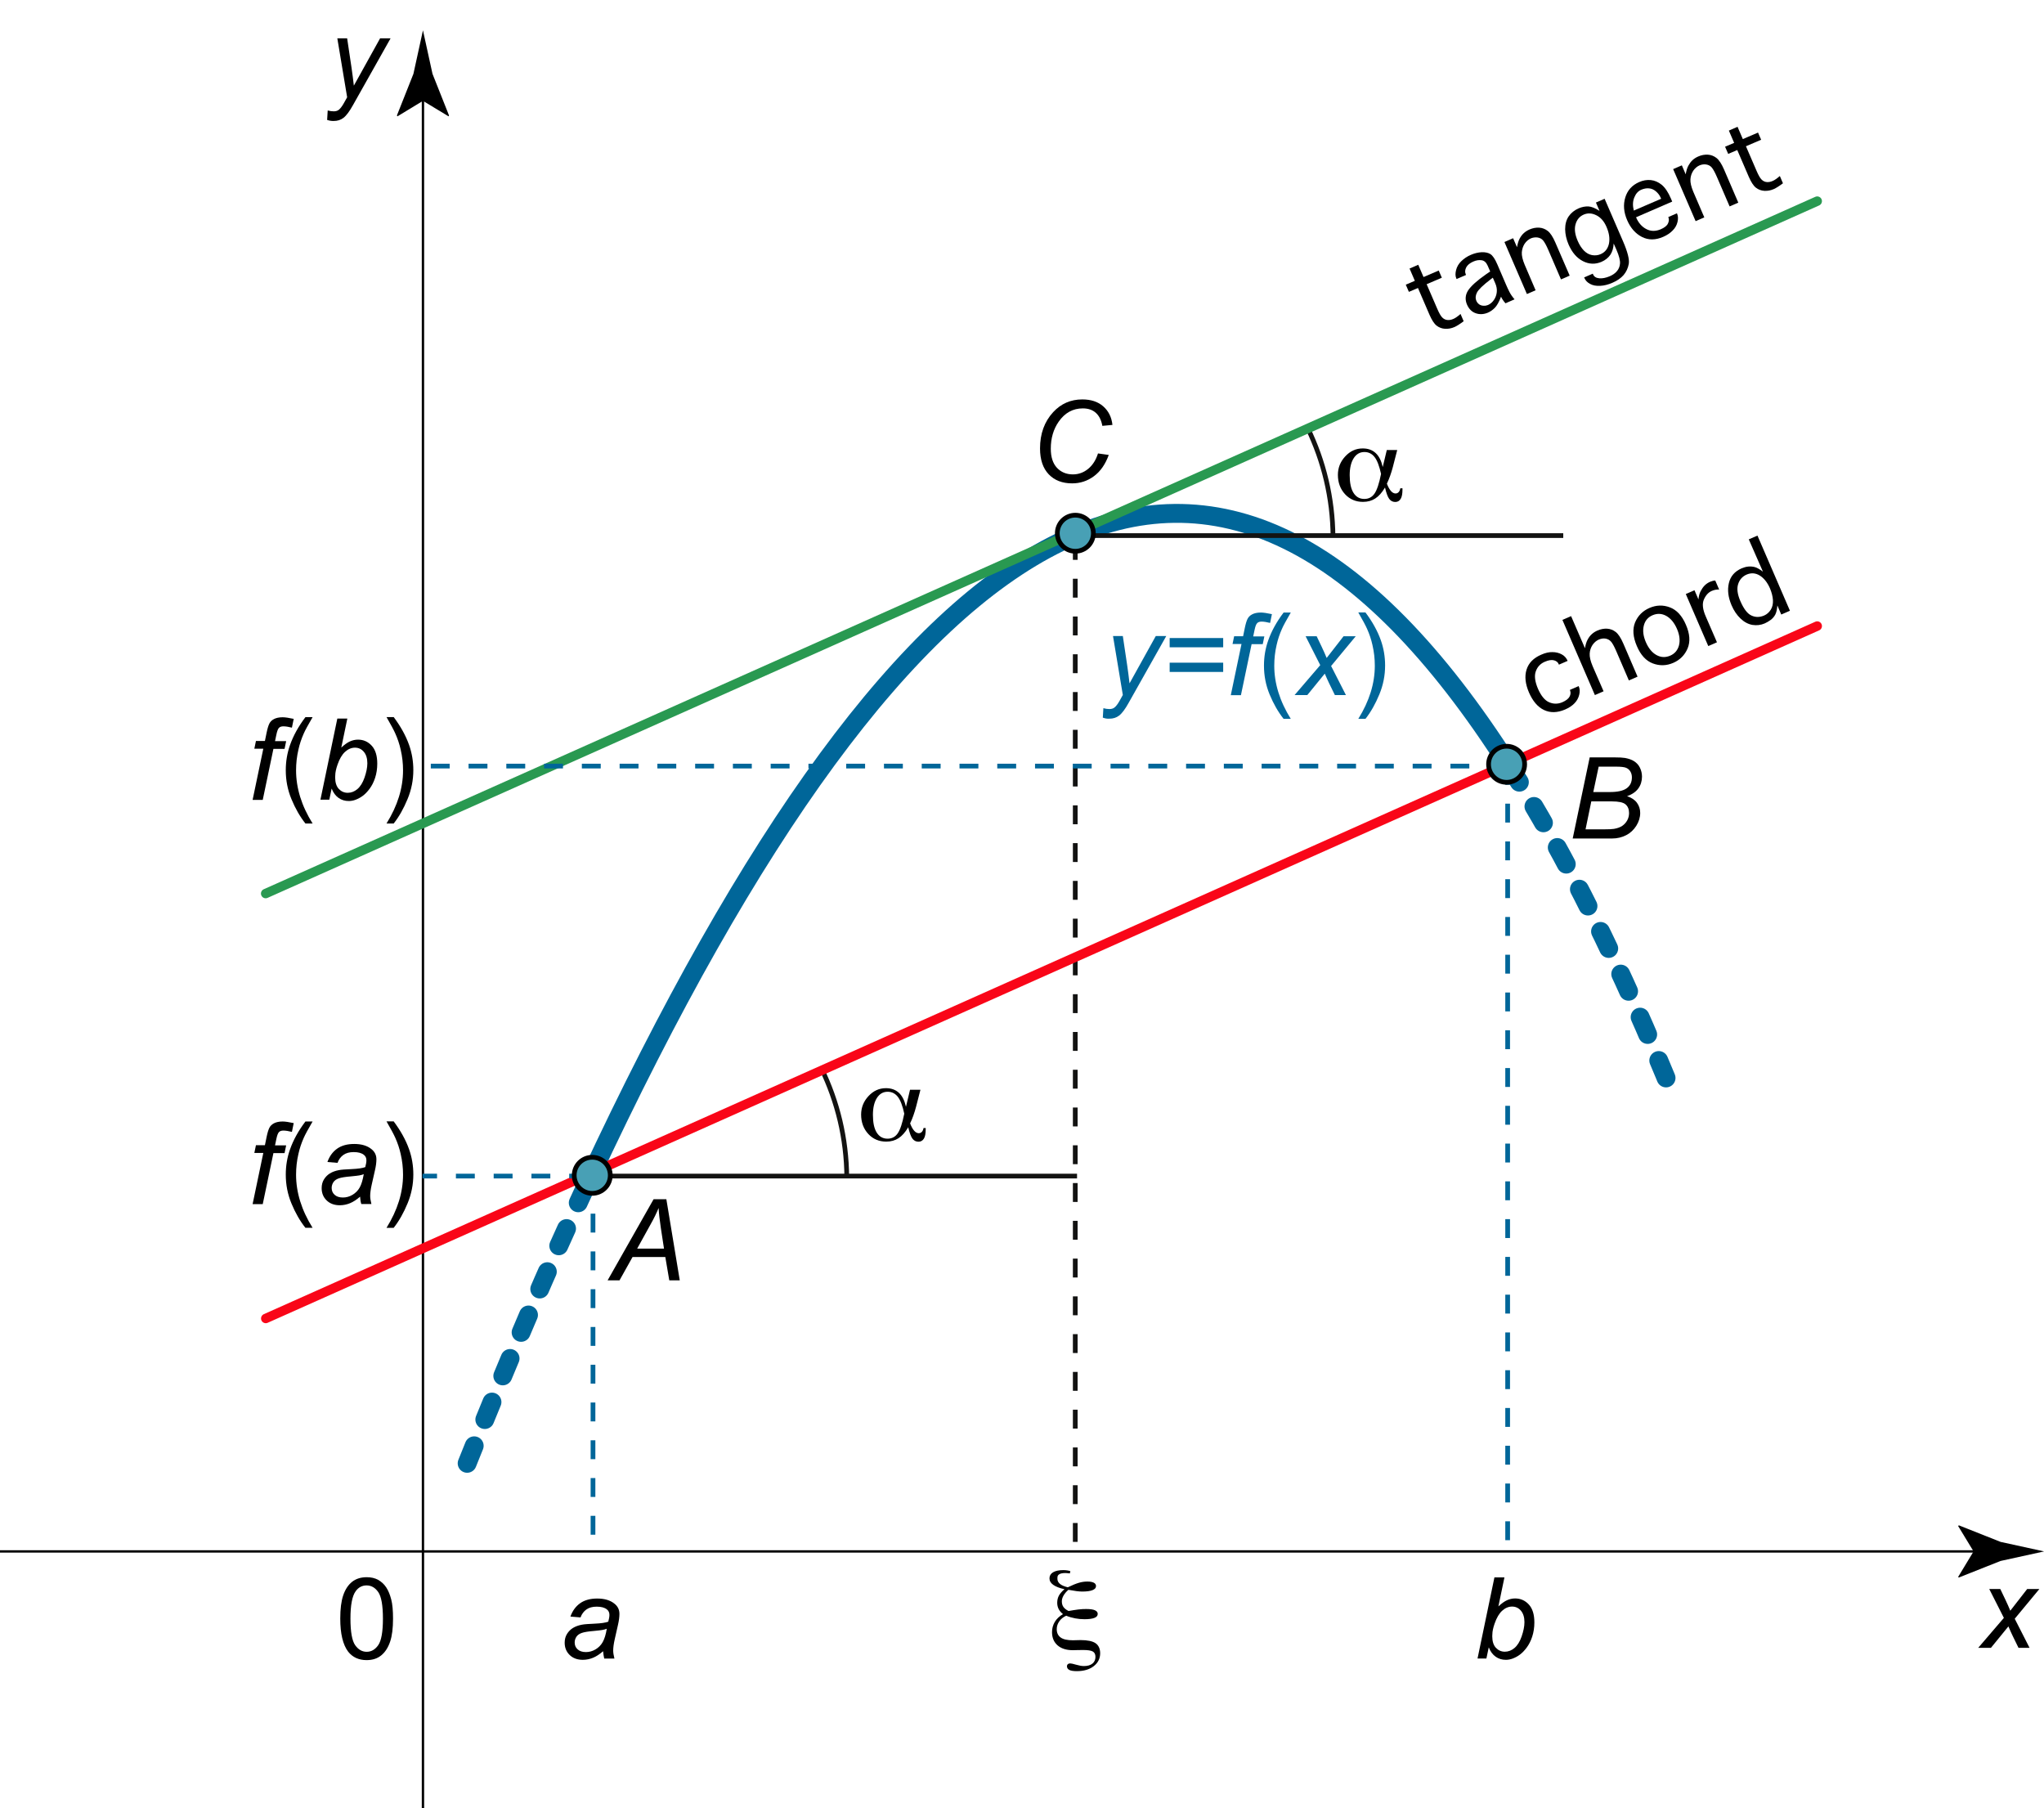 <?xml version="1.0" encoding="utf-8"?>
<!-- Generator: Adobe Illustrator 19.1.0, SVG Export Plug-In . SVG Version: 6.00 Build 0)  -->
<svg version="1.1" xmlns="http://www.w3.org/2000/svg" xmlns:xlink="http://www.w3.org/1999/xlink" x="0px" y="0px"
	 viewBox="0 0 216.5 191.47" style="enable-background:new 0 0 216.5 191.47;" xml:space="preserve">
<style type="text/css">
	.st0{fill:none;stroke:#131312;stroke-width:0.5;}
	.st1{fill:none;stroke:#006699;stroke-width:0.5;stroke-dasharray:2,2;}
	.st2{fill:none;stroke:#131312;stroke-width:0.5;stroke-dasharray:2,2;}
	.st3{fill:#131312;}
	.st4{fill:none;stroke:#000000;stroke-width:0.25;}
	.st5{fill:none;stroke:#006699;stroke-width:2;stroke-linecap:round;stroke-dasharray:2,3;}
	.st6{fill:none;stroke:#006699;stroke-width:2;stroke-linecap:round;}
	.st7{fill:none;stroke:#F90618;stroke-linecap:round;}
	.st8{fill:none;stroke:#299951;stroke-linecap:round;}
	.st9{fill:#48A0B5;stroke:#000000;stroke-width:0.5;}
	.st10{fill:#006699;}
</style>
<g>
	<path class="st0" d="M141.19,56.84c-0.03-4.12-0.99-8.02-2.68-11.5"/>
	<path class="st0" d="M89.69,124.67c-0.03-4.12-0.99-8.02-2.68-11.5"/>
	<line class="st1" x1="62.81" y1="124.53" x2="62.81" y2="164.24"/>
	<line class="st2" x1="113.89" y1="57.29" x2="113.89" y2="164.34"/>
	<path class="st3" d="M44.9,191.3"/>
	<g>
		<path d="M36.04,171.41c0-1.02,0.1-1.83,0.31-2.45s0.52-1.1,0.93-1.43s0.93-0.5,1.56-0.5c0.46,0,0.87,0.09,1.21,0.28
			s0.63,0.45,0.86,0.8s0.4,0.78,0.53,1.28s0.19,1.18,0.19,2.03c0,1.01-0.1,1.82-0.31,2.44s-0.52,1.1-0.93,1.44s-0.93,0.51-1.56,0.51
			c-0.83,0-1.48-0.3-1.95-0.89C36.32,174.18,36.04,173.02,36.04,171.41z M37.12,171.41c0,1.41,0.17,2.35,0.5,2.82s0.74,0.7,1.22,0.7
			s0.89-0.23,1.22-0.7s0.5-1.41,0.5-2.81c0-1.41-0.17-2.35-0.5-2.82s-0.74-0.7-1.23-0.7c-0.48,0-0.87,0.21-1.16,0.62
			C37.3,169.03,37.12,170,37.12,171.41z"/>
	</g>
	<g>
		<path d="M209.54,174.5l2.71-3.16l-1.55-3.06h1.17l0.53,1.11c0.2,0.41,0.37,0.81,0.53,1.19l1.79-2.3h1.29l-2.61,3.15l1.57,3.08
			h-1.17l-0.62-1.27c-0.13-0.27-0.28-0.6-0.45-1l-1.85,2.27H209.54z"/>
	</g>
	<g>
		<path d="M34.65,12.7l0.06-1c0.22,0.06,0.43,0.09,0.64,0.09c0.21,0,0.39-0.05,0.52-0.15c0.17-0.13,0.36-0.37,0.56-0.73l0.34-0.61
			l-1.04-6.24h1.04l0.47,3.15c0.09,0.62,0.17,1.24,0.24,1.86l2.78-5.01h1.11l-3.97,7.05c-0.38,0.69-0.72,1.14-1.02,1.37
			s-0.64,0.33-1.03,0.33C35.12,12.82,34.88,12.78,34.65,12.7z"/>
	</g>
	<g>
		<g>
			<line class="st4" x1="0" y1="164.3" x2="210.39" y2="164.3"/>
			<g>
				<path d="M209.04,164.3l-1.64-2.7l0.09-0.06l4.41,1.75c1.54,0.34,3.07,0.68,4.61,1.01c-1.54,0.34-3.07,0.68-4.61,1.01l-4.41,1.75
					l-0.09-0.05L209.04,164.3z"/>
			</g>
		</g>
	</g>
	<g>
		<g>
			<line class="st4" x1="44.8" y1="191.47" x2="44.8" y2="9.33"/>
			<g>
				<path d="M44.8,10.68l-2.7,1.64l-0.06-0.09l1.75-4.41c0.34-1.54,0.68-3.07,1.01-4.61c0.34,1.54,0.68,3.07,1.01,4.61l1.75,4.41
					l-0.05,0.09L44.8,10.68z"/>
			</g>
		</g>
	</g>
	<g>
		<path d="M63.88,174.87c-0.37,0.32-0.72,0.55-1.06,0.69s-0.7,0.22-1.09,0.22c-0.57,0-1.04-0.17-1.39-0.51s-0.53-0.77-0.53-1.3
			c0-0.35,0.08-0.66,0.24-0.92s0.37-0.48,0.63-0.64s0.58-0.28,0.96-0.35c0.24-0.05,0.69-0.08,1.36-0.11s1.14-0.1,1.43-0.21
			c0.08-0.29,0.12-0.53,0.12-0.72c0-0.25-0.09-0.44-0.27-0.58c-0.25-0.2-0.61-0.29-1.08-0.29c-0.45,0-0.81,0.1-1.09,0.3
			s-0.49,0.48-0.62,0.84l-1.07-0.09c0.22-0.62,0.57-1.09,1.04-1.42s1.07-0.49,1.8-0.49c0.77,0,1.38,0.18,1.83,0.55
			c0.34,0.27,0.52,0.63,0.52,1.07c0,0.33-0.05,0.72-0.15,1.15l-0.35,1.55c-0.11,0.49-0.16,0.89-0.16,1.2c0,0.2,0.04,0.48,0.13,0.84
			H64C63.95,175.44,63.91,175.18,63.88,174.87z M64.27,172.49c-0.15,0.06-0.31,0.1-0.48,0.13s-0.45,0.06-0.85,0.1
			c-0.62,0.05-1.05,0.12-1.31,0.21s-0.45,0.22-0.57,0.4s-0.19,0.39-0.19,0.61c0,0.3,0.1,0.54,0.31,0.73s0.5,0.29,0.88,0.29
			c0.35,0,0.69-0.09,1.01-0.28s0.58-0.44,0.77-0.78S64.17,173.1,64.27,172.49z"/>
	</g>
	<path class="st5" d="M159.87,81.14c5.93,9.31,11.79,21.1,17.61,35.49"/>
	<path class="st6" d="M62.38,124.92c34.03-73.04,66.53-92.4,97.49-43.77"/>
	<path class="st5" d="M49.48,154.97c4.33-10.84,8.63-20.87,12.9-30.05"/>
	<line class="st7" x1="28.15" y1="139.63" x2="192.48" y2="66.3"/>
	<line class="st8" x1="28.14" y1="94.63" x2="192.48" y2="21.3"/>
	<g>
		<path d="M116.3,48.02l1.14,0.16c-0.36,0.99-0.88,1.74-1.57,2.25s-1.46,0.76-2.31,0.76c-1.04,0-1.87-0.32-2.48-0.96
			s-0.92-1.55-0.92-2.74c0-1.55,0.46-2.83,1.39-3.84c0.83-0.9,1.86-1.35,3.09-1.35c0.91,0,1.65,0.24,2.21,0.73s0.89,1.14,0.98,1.97
			l-1.07,0.1c-0.11-0.62-0.35-1.08-0.7-1.39s-0.81-0.46-1.37-0.46c-1.05,0-1.9,0.47-2.55,1.4c-0.56,0.8-0.84,1.76-0.84,2.87
			c0,0.88,0.22,1.56,0.65,2.02s1,0.7,1.69,0.7c0.59,0,1.13-0.19,1.61-0.58S116.08,48.72,116.3,48.02z"/>
	</g>
	<line class="st1" x1="159.69" y1="81.11" x2="159.69" y2="164.24"/>
	<g>
		<path d="M156.5,175.64l1.79-8.59h1.06l-0.64,3.07c0.34-0.31,0.64-0.53,0.91-0.65s0.56-0.19,0.86-0.19c0.58,0,1.07,0.22,1.46,0.65
			s0.58,1.06,0.58,1.89c0,0.55-0.08,1.05-0.23,1.51s-0.35,0.84-0.58,1.15s-0.47,0.56-0.71,0.74s-0.5,0.32-0.76,0.42
			s-0.51,0.14-0.74,0.14c-0.41,0-0.77-0.11-1.08-0.33s-0.56-0.55-0.73-0.99l-0.25,1.18H156.5z M158.07,173.09l-0.01,0.2
			c0,0.53,0.13,0.94,0.38,1.21s0.57,0.42,0.95,0.42c0.37,0,0.71-0.13,1.02-0.39s0.57-0.67,0.76-1.22s0.3-1.06,0.3-1.52
			c0-0.52-0.13-0.93-0.38-1.22s-0.56-0.43-0.93-0.43c-0.38,0-0.73,0.15-1.05,0.44s-0.59,0.75-0.8,1.36
			C158.15,172.4,158.07,172.78,158.07,173.09z"/>
	</g>
	<line class="st1" x1="62.29" y1="124.55" x2="44.75" y2="124.55"/>
	<line class="st1" x1="159.63" y1="81.13" x2="44.92" y2="81.13"/>
	<circle class="st9" cx="159.58" cy="80.94" r="1.91"/>
	<g>
		<path d="M26.76,127.5l1.13-5.4h-0.95l0.17-0.82h0.95l0.18-0.88c0.09-0.44,0.19-0.76,0.29-0.96s0.26-0.36,0.49-0.48
			s0.53-0.19,0.92-0.19c0.27,0,0.66,0.06,1.17,0.17l-0.19,0.93c-0.36-0.09-0.66-0.14-0.9-0.14c-0.21,0-0.36,0.05-0.47,0.16
			s-0.2,0.35-0.28,0.74l-0.14,0.67h1.18l-0.17,0.82h-1.18l-1.13,5.4H26.76z"/>
		<path d="M32.35,130.03c-0.58-0.73-1.07-1.59-1.48-2.58s-0.6-2-0.6-3.06c0-0.93,0.15-1.82,0.45-2.67c0.35-0.99,0.89-1.97,1.63-2.95
			h0.76c-0.47,0.81-0.79,1.39-0.94,1.74c-0.24,0.54-0.43,1.1-0.56,1.69c-0.17,0.73-0.25,1.46-0.25,2.2c0,1.88,0.58,3.76,1.75,5.63
			H32.35z"/>
		<path d="M38.14,126.73c-0.37,0.32-0.72,0.55-1.06,0.69s-0.7,0.22-1.09,0.22c-0.57,0-1.04-0.17-1.39-0.51s-0.53-0.77-0.53-1.3
			c0-0.35,0.08-0.66,0.24-0.92s0.37-0.48,0.63-0.64s0.58-0.28,0.96-0.35c0.24-0.05,0.69-0.08,1.36-0.11s1.14-0.1,1.43-0.21
			c0.08-0.29,0.12-0.53,0.12-0.72c0-0.25-0.09-0.44-0.27-0.58c-0.25-0.2-0.61-0.29-1.08-0.29c-0.45,0-0.81,0.1-1.09,0.3
			s-0.49,0.48-0.62,0.84l-1.07-0.09c0.22-0.62,0.57-1.09,1.04-1.42s1.07-0.49,1.8-0.49c0.77,0,1.38,0.18,1.83,0.55
			c0.34,0.27,0.52,0.63,0.52,1.07c0,0.33-0.05,0.72-0.15,1.15l-0.35,1.55c-0.11,0.49-0.16,0.89-0.16,1.2c0,0.2,0.04,0.48,0.13,0.84
			h-1.07C38.2,127.3,38.16,127.04,38.14,126.73z M38.53,124.35c-0.15,0.06-0.31,0.1-0.48,0.13s-0.45,0.06-0.85,0.1
			c-0.62,0.05-1.05,0.12-1.31,0.21s-0.45,0.22-0.57,0.4s-0.19,0.39-0.19,0.61c0,0.3,0.1,0.54,0.31,0.73s0.5,0.29,0.88,0.29
			c0.35,0,0.69-0.09,1.01-0.28s0.58-0.44,0.77-0.78S38.42,124.96,38.53,124.35z"/>
		<path d="M41.7,130.03h-0.76c1.17-1.88,1.75-3.75,1.75-5.63c0-0.73-0.08-1.46-0.25-2.19c-0.13-0.59-0.32-1.15-0.56-1.69
			c-0.15-0.35-0.47-0.94-0.94-1.76h0.76c0.73,0.98,1.28,1.96,1.63,2.95c0.3,0.85,0.45,1.74,0.45,2.67c0,1.05-0.2,2.07-0.61,3.06
			S42.28,129.29,41.7,130.03z"/>
	</g>
	<g>
		<path d="M26.76,84.69l1.13-5.4h-0.95l0.17-0.82h0.95l0.18-0.88c0.09-0.44,0.19-0.76,0.29-0.96s0.26-0.36,0.49-0.48
			s0.53-0.19,0.92-0.19c0.27,0,0.66,0.06,1.17,0.17l-0.19,0.93c-0.36-0.09-0.66-0.14-0.9-0.14c-0.21,0-0.36,0.05-0.47,0.16
			s-0.2,0.35-0.28,0.74l-0.14,0.67h1.18l-0.17,0.82h-1.18l-1.13,5.4H26.76z"/>
		<path d="M32.35,87.21c-0.58-0.73-1.07-1.59-1.48-2.58s-0.6-2-0.6-3.06c0-0.93,0.15-1.82,0.45-2.67c0.35-0.99,0.89-1.97,1.63-2.95
			h0.76c-0.47,0.81-0.79,1.39-0.94,1.74c-0.24,0.54-0.43,1.1-0.56,1.69c-0.17,0.73-0.25,1.46-0.25,2.2c0,1.88,0.58,3.76,1.75,5.63
			H32.35z"/>
		<path d="M33.94,84.69l1.79-8.59h1.06l-0.64,3.07c0.34-0.31,0.64-0.53,0.91-0.65s0.56-0.19,0.86-0.19c0.58,0,1.07,0.22,1.46,0.65
			s0.58,1.06,0.58,1.89c0,0.55-0.08,1.05-0.23,1.51s-0.35,0.84-0.58,1.15s-0.47,0.56-0.71,0.74s-0.5,0.32-0.76,0.42
			s-0.51,0.14-0.74,0.14c-0.41,0-0.77-0.11-1.08-0.33s-0.56-0.55-0.73-0.99l-0.25,1.18H33.94z M35.51,82.13l-0.01,0.2
			c0,0.53,0.13,0.94,0.38,1.21s0.57,0.42,0.95,0.42c0.37,0,0.71-0.13,1.02-0.39s0.57-0.67,0.76-1.22s0.3-1.06,0.3-1.52
			c0-0.52-0.13-0.93-0.38-1.22s-0.56-0.43-0.93-0.43c-0.38,0-0.73,0.15-1.05,0.44s-0.59,0.75-0.8,1.36
			C35.59,81.44,35.51,81.82,35.51,82.13z"/>
		<path d="M41.7,87.21h-0.76c1.17-1.88,1.75-3.75,1.75-5.63c0-0.73-0.08-1.46-0.25-2.19c-0.13-0.59-0.32-1.15-0.56-1.69
			c-0.15-0.35-0.47-0.94-0.94-1.76h0.76c0.73,0.98,1.28,1.96,1.63,2.95c0.3,0.85,0.45,1.74,0.45,2.67c0,1.05-0.2,2.07-0.61,3.06
			S42.28,86.48,41.7,87.21z"/>
	</g>
	<line class="st0" x1="114.08" y1="124.55" x2="62.87" y2="124.55"/>
	<circle class="st9" cx="62.73" cy="124.47" r="1.91"/>
	<line class="st0" x1="165.58" y1="56.72" x2="114.37" y2="56.72"/>
	<circle class="st9" cx="113.9" cy="56.47" r="1.91"/>
	<g>
		<path class="st10" d="M116.81,76l0.06-1c0.22,0.06,0.43,0.09,0.64,0.09c0.21,0,0.39-0.05,0.52-0.15c0.17-0.13,0.36-0.37,0.56-0.73
			l0.34-0.61l-1.04-6.24h1.04l0.47,3.15c0.09,0.62,0.17,1.24,0.24,1.86l2.78-5.01h1.11l-3.97,7.05c-0.38,0.69-0.72,1.14-1.02,1.37
			s-0.64,0.33-1.03,0.33C117.29,76.13,117.05,76.09,116.81,76z"/>
		<path class="st10" d="M129.56,68.55h-5.67v-0.98h5.67V68.55z M129.56,71.16h-5.67v-0.98h5.67V71.16z"/>
		<path class="st10" d="M130.37,73.6l1.13-5.4h-0.95l0.17-0.82h0.95l0.18-0.88c0.09-0.44,0.19-0.76,0.29-0.96s0.26-0.36,0.49-0.48
			s0.53-0.19,0.92-0.19c0.27,0,0.66,0.06,1.17,0.17l-0.19,0.93c-0.36-0.09-0.66-0.14-0.9-0.14c-0.21,0-0.36,0.05-0.47,0.16
			s-0.2,0.35-0.28,0.74l-0.14,0.67h1.18l-0.17,0.82h-1.18l-1.13,5.4H130.37z"/>
		<path class="st10" d="M135.96,76.13c-0.58-0.73-1.07-1.59-1.48-2.58s-0.6-2-0.6-3.06c0-0.93,0.15-1.82,0.45-2.67
			c0.35-0.99,0.89-1.97,1.63-2.95h0.76c-0.47,0.81-0.79,1.39-0.94,1.74c-0.24,0.54-0.43,1.1-0.56,1.69
			c-0.17,0.73-0.25,1.46-0.25,2.2c0,1.88,0.58,3.76,1.75,5.63H135.96z"/>
		<path class="st10" d="M137.13,73.6l2.71-3.16l-1.55-3.06h1.17l0.53,1.11c0.2,0.41,0.37,0.81,0.53,1.19l1.79-2.3h1.29l-2.61,3.15
			l1.57,3.08h-1.17l-0.62-1.27c-0.13-0.27-0.28-0.6-0.45-1l-1.85,2.27H137.13z"/>
		<path class="st10" d="M144.63,76.13h-0.76c1.17-1.88,1.75-3.75,1.75-5.63c0-0.73-0.08-1.46-0.25-2.19
			c-0.13-0.59-0.32-1.15-0.56-1.69c-0.15-0.35-0.47-0.94-0.94-1.76h0.76c0.73,0.98,1.28,1.96,1.63,2.95
			c0.3,0.85,0.45,1.74,0.45,2.67c0,1.05-0.2,2.07-0.61,3.06S145.21,75.39,144.63,76.13z"/>
	</g>
	<g>
		<path d="M64.36,135.59l4.87-8.59h1.35l1.42,8.59h-1.11l-0.42-2.47H67l-1.38,2.47H64.36z M67.49,132.23h2.84L70,130.07
			c-0.13-0.86-0.21-1.57-0.24-2.14c-0.2,0.49-0.48,1.08-0.86,1.75L67.49,132.23z"/>
	</g>
	<g>
		<path d="M166.58,88.8l1.8-8.59h2.66c0.48,0,0.84,0.02,1.08,0.06c0.38,0.07,0.71,0.18,0.97,0.35s0.47,0.39,0.61,0.68
			s0.22,0.6,0.22,0.95c0,0.47-0.13,0.89-0.39,1.25s-0.66,0.63-1.19,0.82c0.46,0.15,0.81,0.38,1.04,0.69s0.35,0.67,0.35,1.08
			c0,0.47-0.14,0.93-0.41,1.36s-0.63,0.77-1.08,1s-0.95,0.35-1.5,0.35H166.58z M167.94,87.83h1.96c0.52,0,0.87-0.02,1.05-0.05
			c0.36-0.06,0.66-0.17,0.88-0.32s0.4-0.35,0.53-0.59s0.19-0.5,0.19-0.77c0-0.4-0.13-0.71-0.38-0.92s-0.73-0.31-1.44-0.31h-2.18
			L167.94,87.83z M168.76,83.88h1.74c0.83,0,1.43-0.13,1.8-0.4s0.55-0.65,0.55-1.16c0-0.24-0.06-0.45-0.17-0.63s-0.26-0.3-0.45-0.38
			s-0.55-0.12-1.07-0.12h-1.83L168.76,83.88z"/>
	</g>
</g>
<g>
	<g>
		<path d="M113.1,168.1c0.48-0.23,0.87-0.39,1.18-0.48s0.6-0.13,0.89-0.13c0.3,0,0.52,0.04,0.68,0.12s0.24,0.2,0.24,0.36
			c0,0.19-0.12,0.33-0.37,0.43s-0.61,0.15-1.09,0.15c-0.34,0-0.8-0.06-1.38-0.17c-0.04,0-0.07-0.01-0.09-0.01
			c-0.24,0.21-0.41,0.42-0.52,0.62s-0.17,0.4-0.17,0.59c0,0.23,0.05,0.43,0.16,0.59s0.29,0.31,0.55,0.44
			c0.38-0.07,0.73-0.12,1.03-0.16s0.58-0.05,0.83-0.05c0.42,0,0.73,0.04,0.93,0.13s0.3,0.21,0.3,0.39c0,0.19-0.12,0.33-0.35,0.42
			s-0.58,0.14-1.05,0.14c-0.34,0-0.66-0.03-0.98-0.09s-0.64-0.15-0.96-0.28c-0.3,0.14-0.55,0.33-0.73,0.59s-0.27,0.53-0.27,0.83
			c0,0.4,0.14,0.69,0.42,0.89s0.71,0.29,1.29,0.29c0.08,0,0.21,0,0.39-0.01s0.32-0.01,0.42-0.01c0.73,0,1.27,0.11,1.59,0.33
			s0.49,0.58,0.49,1.07c0,0.55-0.23,1.01-0.68,1.36s-1.05,0.53-1.79,0.53c-0.36,0-0.63-0.04-0.8-0.13s-0.25-0.22-0.25-0.4
			c0-0.08,0.03-0.15,0.1-0.21s0.15-0.08,0.25-0.08c0.11,0,0.32,0.05,0.63,0.14s0.59,0.14,0.82,0.14c0.39,0,0.69-0.09,0.9-0.26
			s0.32-0.41,0.32-0.71c0-0.27-0.09-0.46-0.28-0.57s-0.53-0.16-1.04-0.16c-0.2,0-0.42,0-0.66,0.01s-0.38,0.01-0.41,0.01
			c-0.69,0-1.23-0.17-1.62-0.51s-0.59-0.81-0.59-1.4c0-0.4,0.1-0.76,0.29-1.08s0.48-0.6,0.87-0.83c-0.2-0.16-0.36-0.34-0.46-0.54
			s-0.15-0.42-0.15-0.66c0-0.28,0.06-0.54,0.18-0.76s0.32-0.45,0.59-0.68c-0.53-0.11-0.92-0.27-1.19-0.46s-0.4-0.42-0.4-0.69
			c0-0.27,0.13-0.49,0.38-0.64s0.62-0.23,1.08-0.23c0.15,0,0.29,0.01,0.41,0.03s0.24,0.04,0.34,0.08l-0.05,0.24
			c-0.11-0.01-0.21-0.02-0.3-0.03s-0.16-0.01-0.19-0.01c-0.3,0-0.53,0.05-0.68,0.16S112,167,112,167.2c0,0.21,0.09,0.39,0.27,0.54
			S112.73,168.01,113.1,168.1z"/>
	</g>
	<g>
		<path d="M154.7,33.25l0.33,0.77c-0.4,0.3-0.72,0.5-0.96,0.61c-0.34,0.15-0.68,0.21-1.01,0.19c-0.33-0.02-0.63-0.13-0.89-0.33
			c-0.26-0.2-0.51-0.59-0.76-1.16l-1.22-2.83l-0.96,0.41l-0.33-0.76l0.96-0.41l-0.56-1.3l0.92-0.4l0.56,1.3l1.61-0.69l0.33,0.76
			l-1.61,0.69l1.11,2.57c0.21,0.49,0.39,0.81,0.55,0.96c0.16,0.16,0.34,0.24,0.54,0.26c0.2,0.02,0.42-0.02,0.64-0.12
			C154.14,33.69,154.39,33.52,154.7,33.25z"/>
		<path d="M159.46,32.12c-0.22-0.25-0.38-0.49-0.47-0.7c-0.22,0.57-0.44,0.96-0.67,1.19c-0.23,0.23-0.47,0.39-0.72,0.5
			c-0.43,0.18-0.85,0.21-1.27,0.07c-0.42-0.14-0.73-0.44-0.94-0.91c-0.23-0.53-0.19-1.04,0.11-1.51c0.31-0.47,0.94-1.04,1.9-1.71
			l0.44-0.3l-0.27-0.62c-0.15-0.34-0.36-0.53-0.64-0.57c-0.28-0.04-0.57,0-0.88,0.14c-0.37,0.16-0.62,0.37-0.75,0.62
			c-0.13,0.26-0.15,0.5-0.05,0.72l0.03,0.08l-1,0.43l-0.03-0.07c-0.11-0.24-0.11-0.54-0.02-0.89c0.09-0.35,0.27-0.66,0.55-0.93
			s0.61-0.5,1.01-0.67c0.39-0.17,0.78-0.26,1.15-0.28c0.38-0.01,0.68,0.05,0.92,0.2c0.24,0.15,0.49,0.51,0.74,1.1l0.92,2.14
			c0.1,0.23,0.21,0.48,0.34,0.73c0.12,0.25,0.31,0.53,0.56,0.82L159.46,32.12z M158.12,29.41l-0.24,0.18
			c-0.8,0.61-1.28,1.08-1.44,1.39c-0.16,0.31-0.18,0.61-0.06,0.89c0.06,0.14,0.16,0.26,0.29,0.36c0.13,0.09,0.28,0.14,0.46,0.15
			c0.18,0.01,0.33-0.02,0.48-0.08c0.25-0.11,0.46-0.29,0.63-0.54c0.17-0.25,0.27-0.53,0.3-0.84c0.03-0.31-0.03-0.63-0.18-0.96
			L158.12,29.41z"/>
		<path d="M162.65,30.74l-0.92,0.4l-2.38-5.51l0.92-0.4l0.41,0.95c0.07-0.38,0.16-0.69,0.28-0.91c0.12-0.22,0.26-0.42,0.43-0.57
			c0.17-0.16,0.37-0.29,0.62-0.4c0.35-0.15,0.69-0.21,1.02-0.19s0.64,0.14,0.91,0.35c0.27,0.21,0.54,0.62,0.8,1.22l1.52,3.51
			l-0.92,0.4l-1.34-3.11c-0.21-0.49-0.4-0.83-0.55-1.01c-0.15-0.18-0.35-0.28-0.59-0.32c-0.24-0.03-0.47,0-0.7,0.09
			c-0.27,0.12-0.49,0.31-0.67,0.57c-0.17,0.26-0.27,0.57-0.3,0.91c-0.02,0.35,0.08,0.78,0.3,1.31L162.65,30.74z"/>
		<path d="M170.92,25.79c-0.02,0.47-0.14,0.87-0.35,1.19c-0.22,0.32-0.53,0.57-0.94,0.75c-0.66,0.28-1.31,0.26-1.96-0.07
			c-0.65-0.33-1.15-0.91-1.52-1.75c-0.24-0.55-0.36-1.1-0.37-1.63c0-0.54,0.12-0.99,0.37-1.36c0.25-0.37,0.61-0.66,1.07-0.86
			c0.35-0.15,0.69-0.21,1.02-0.2c0.33,0.02,0.73,0.18,1.18,0.47l-0.38-0.88l0.92-0.4l1.95,4.5c0.49,1.13,0.69,1.93,0.61,2.39
			c-0.08,0.46-0.27,0.86-0.55,1.19c-0.29,0.33-0.68,0.6-1.17,0.81c-0.45,0.2-0.89,0.31-1.31,0.33c-0.42,0.02-0.77-0.04-1.06-0.2
			c-0.29-0.15-0.49-0.36-0.6-0.61l-0.04-0.08l0.92-0.4l0.03,0.08c0.1,0.24,0.32,0.38,0.65,0.41c0.33,0.03,0.69-0.04,1.1-0.21
			c0.33-0.14,0.59-0.32,0.77-0.54c0.19-0.21,0.3-0.48,0.33-0.8c0.03-0.32-0.09-0.81-0.38-1.48L170.92,25.79z M170.16,24.03
			c-0.25-0.59-0.61-1-1.07-1.23c-0.46-0.23-0.9-0.26-1.33-0.08c-0.45,0.19-0.74,0.54-0.88,1.04c-0.14,0.5-0.06,1.08,0.23,1.75
			c0.18,0.42,0.4,0.76,0.66,1.03c0.26,0.26,0.54,0.42,0.87,0.48c0.32,0.05,0.63,0.02,0.91-0.11c0.46-0.2,0.75-0.57,0.87-1.1
			C170.53,25.26,170.44,24.67,170.16,24.03z"/>
		<path d="M176.7,22.99l0.92-0.4l0.02,0.05c0.11,0.24,0.12,0.53,0.04,0.87s-0.25,0.64-0.51,0.9c-0.26,0.27-0.59,0.49-1,0.67
			c-0.82,0.36-1.58,0.36-2.26,0.01c-0.68-0.35-1.2-0.94-1.56-1.77c-0.37-0.85-0.43-1.65-0.2-2.41c0.23-0.76,0.72-1.3,1.47-1.63
			c0.41-0.18,0.82-0.25,1.23-0.21c0.41,0.04,0.8,0.21,1.16,0.5c0.36,0.3,0.69,0.79,0.98,1.47l0.13,0.31l-3.83,1.66
			c0.25,0.59,0.62,1.01,1.09,1.25c0.47,0.25,0.98,0.25,1.53,0.02c0.39-0.17,0.65-0.37,0.76-0.61c0.11-0.23,0.13-0.45,0.05-0.64
			L176.7,22.99z M173.05,22.3l2.9-1.25l-0.05-0.11c-0.11-0.26-0.28-0.48-0.5-0.67c-0.22-0.19-0.47-0.3-0.73-0.32
			c-0.26-0.03-0.53,0.02-0.82,0.14c-0.33,0.14-0.58,0.41-0.74,0.81C172.94,21.3,172.92,21.76,173.05,22.3z"/>
		<path d="M180.52,23.02l-0.92,0.4l-2.38-5.51l0.92-0.4l0.41,0.95c0.06-0.38,0.16-0.69,0.28-0.91c0.12-0.22,0.26-0.42,0.43-0.58
			c0.17-0.16,0.37-0.29,0.62-0.4c0.34-0.15,0.69-0.21,1.02-0.19c0.33,0.02,0.64,0.14,0.91,0.35c0.27,0.21,0.54,0.62,0.8,1.22
			l1.51,3.51l-0.92,0.4l-1.34-3.11c-0.21-0.49-0.4-0.83-0.55-1.01s-0.35-0.28-0.59-0.32s-0.47,0-0.7,0.09
			c-0.27,0.12-0.49,0.31-0.67,0.57c-0.17,0.26-0.28,0.57-0.3,0.91c-0.02,0.35,0.08,0.78,0.3,1.31L180.52,23.02z"/>
		<path d="M188.52,18.64l0.33,0.77c-0.4,0.3-0.72,0.5-0.96,0.61c-0.34,0.15-0.68,0.21-1.01,0.19s-0.63-0.13-0.89-0.33
			c-0.26-0.2-0.51-0.59-0.76-1.16l-1.22-2.83l-0.96,0.41l-0.33-0.76l0.96-0.41l-0.56-1.3l0.92-0.4l0.56,1.3l1.61-0.69l0.33,0.76
			l-1.61,0.69l1.11,2.57c0.21,0.49,0.39,0.81,0.55,0.96c0.16,0.16,0.34,0.24,0.54,0.26c0.2,0.02,0.42-0.02,0.64-0.12
			C187.96,19.08,188.21,18.91,188.52,18.64z"/>
	</g>
	<g>
		<path d="M147.99,47.67l-0.46,1.79c-0.08,0.31-0.18,0.62-0.28,0.91s-0.22,0.58-0.35,0.85c0.13,0.35,0.28,0.61,0.43,0.78
			s0.31,0.26,0.49,0.26c0.13,0,0.24-0.05,0.33-0.15s0.14-0.23,0.17-0.4h0.23v0.13c0,0.45-0.06,0.78-0.19,0.99s-0.31,0.33-0.57,0.33
			c-0.27,0-0.48-0.11-0.64-0.32s-0.31-0.61-0.45-1.21c-0.32,0.54-0.66,0.92-1.03,1.16s-0.8,0.36-1.3,0.36c-0.76,0-1.4-0.27-1.9-0.81
			s-0.76-1.23-0.76-2.05c0-0.75,0.26-1.4,0.78-1.96s1.13-0.84,1.85-0.84c0.56,0,1.01,0.16,1.37,0.49s0.6,0.82,0.75,1.48l0.43-1.8
			H147.99z M146.28,50.19c-0.18-0.82-0.4-1.42-0.68-1.78s-0.64-0.54-1.08-0.54c-0.48,0-0.86,0.22-1.14,0.66s-0.42,1.04-0.42,1.79
			c0,0.82,0.13,1.44,0.4,1.87s0.65,0.65,1.15,0.65c0.46,0,0.82-0.19,1.08-0.57S146.08,51.2,146.28,50.19z"/>
	</g>
	<g>
		<path d="M97.49,115.42l-0.46,1.79c-0.08,0.31-0.18,0.62-0.28,0.91s-0.22,0.58-0.35,0.85c0.13,0.35,0.28,0.61,0.43,0.78
			s0.31,0.26,0.49,0.26c0.13,0,0.24-0.05,0.33-0.15s0.14-0.23,0.17-0.4h0.23v0.13c0,0.45-0.06,0.78-0.19,0.99s-0.31,0.33-0.57,0.33
			c-0.27,0-0.48-0.11-0.64-0.32s-0.31-0.61-0.45-1.21c-0.32,0.54-0.66,0.92-1.03,1.16s-0.8,0.36-1.3,0.36c-0.76,0-1.4-0.27-1.9-0.81
			s-0.76-1.23-0.76-2.05c0-0.75,0.26-1.4,0.78-1.96s1.13-0.84,1.85-0.84c0.56,0,1.01,0.16,1.37,0.49s0.6,0.82,0.75,1.48l0.43-1.8
			H97.49z M95.78,117.94c-0.18-0.82-0.4-1.42-0.68-1.78s-0.64-0.54-1.08-0.54c-0.48,0-0.86,0.22-1.14,0.66s-0.42,1.04-0.42,1.79
			c0,0.82,0.13,1.44,0.4,1.87s0.65,0.65,1.15,0.65c0.46,0,0.82-0.19,1.08-0.57S95.58,118.95,95.78,117.94z"/>
	</g>
	<g>
		<path d="M166.29,73.06l0.92-0.4l0.02,0.05c0.11,0.25,0.12,0.54,0.04,0.87c-0.08,0.33-0.24,0.63-0.49,0.89
			c-0.25,0.26-0.58,0.49-1.01,0.67c-0.82,0.35-1.56,0.37-2.23,0.05c-0.67-0.32-1.19-0.94-1.59-1.85c-0.39-0.91-0.48-1.71-0.26-2.42
			s0.74-1.24,1.56-1.59c0.43-0.19,0.82-0.28,1.18-0.27c0.36,0,0.69,0.08,0.97,0.23c0.29,0.15,0.49,0.37,0.62,0.65l0.02,0.05
			l-0.92,0.4l-0.02-0.05c-0.08-0.2-0.24-0.34-0.5-0.41c-0.25-0.07-0.58-0.02-0.97,0.15c-0.47,0.2-0.79,0.54-0.96,1.02
			c-0.17,0.47-0.09,1.09,0.23,1.84c0.33,0.75,0.72,1.23,1.18,1.43c0.46,0.2,0.93,0.2,1.4,0c0.39-0.17,0.65-0.37,0.77-0.6
			c0.12-0.23,0.13-0.45,0.05-0.65L166.29,73.06z"/>
		<path d="M169.85,73.21l-0.92,0.4l-3.44-7.96l0.92-0.4l1.47,3.4c0.06-0.38,0.16-0.69,0.28-0.91c0.12-0.22,0.26-0.42,0.43-0.57
			c0.17-0.16,0.37-0.29,0.62-0.4c0.35-0.15,0.69-0.21,1.02-0.19s0.64,0.14,0.91,0.35c0.27,0.21,0.54,0.62,0.8,1.22l1.51,3.51
			l-0.92,0.4l-1.34-3.11c-0.21-0.49-0.4-0.83-0.55-1s-0.35-0.28-0.58-0.32c-0.23-0.04-0.47,0-0.71,0.1
			c-0.27,0.12-0.49,0.31-0.67,0.57c-0.17,0.26-0.28,0.57-0.3,0.91c-0.02,0.35,0.08,0.78,0.3,1.31L169.85,73.21z"/>
		<path d="M177.23,70.2c-0.72,0.31-1.44,0.33-2.16,0.06c-0.72-0.27-1.29-0.88-1.7-1.85c-0.41-0.96-0.47-1.79-0.18-2.5
			c0.3-0.71,0.81-1.22,1.53-1.53c0.72-0.31,1.43-0.33,2.15-0.06c0.72,0.27,1.29,0.88,1.7,1.84c0.42,0.96,0.48,1.8,0.18,2.51
			C178.45,69.38,177.94,69.89,177.23,70.2z M176.9,69.44c0.49-0.21,0.8-0.58,0.94-1.1c0.13-0.52,0.06-1.11-0.22-1.75
			c-0.28-0.64-0.65-1.09-1.12-1.36c-0.47-0.26-0.95-0.29-1.45-0.08c-0.5,0.21-0.81,0.58-0.94,1.11c-0.13,0.52-0.06,1.1,0.22,1.75
			c0.28,0.64,0.65,1.1,1.12,1.36S176.4,69.65,176.9,69.44z"/>
		<path d="M181.86,68.02l-0.92,0.4l-2.38-5.51l0.92-0.4l0.42,0.97c0.03-0.35,0.11-0.64,0.23-0.87c0.12-0.23,0.26-0.44,0.43-0.61
			s0.37-0.3,0.58-0.39c0.2-0.08,0.38-0.13,0.54-0.13l0.41,0.95c-0.27-0.01-0.53,0.04-0.78,0.15c-0.35,0.15-0.63,0.45-0.83,0.9
			c-0.2,0.45-0.14,1.05,0.2,1.82L181.86,68.02z"/>
		<path d="M185.23,57.12l0.92-0.4l3.44,7.96l-0.92,0.4l-0.41-0.96c-0.04,0.44-0.11,0.76-0.23,0.98c-0.12,0.22-0.28,0.4-0.48,0.55
			c-0.2,0.15-0.41,0.27-0.63,0.37c-0.42,0.18-0.85,0.23-1.3,0.16c-0.45-0.08-0.87-0.3-1.26-0.67c-0.39-0.37-0.71-0.84-0.95-1.4
			c-0.36-0.84-0.46-1.62-0.29-2.35c0.17-0.73,0.62-1.25,1.35-1.57c0.24-0.1,0.48-0.17,0.72-0.19c0.24-0.02,0.47,0,0.69,0.06
			c0.22,0.06,0.5,0.22,0.85,0.48L185.23,57.12z M187.48,62.32c-0.27-0.62-0.63-1.08-1.07-1.36c-0.45-0.28-0.92-0.32-1.41-0.11
			c-0.45,0.2-0.75,0.54-0.9,1.02c-0.15,0.48-0.07,1.08,0.24,1.79c0.36,0.83,0.75,1.34,1.18,1.53c0.43,0.2,0.87,0.19,1.33,0
			c0.3-0.13,0.53-0.34,0.71-0.62c0.18-0.29,0.25-0.63,0.23-1.03C187.76,63.14,187.65,62.73,187.48,62.32z"/>
	</g>
	<g>
	</g>
</g>
</svg>
